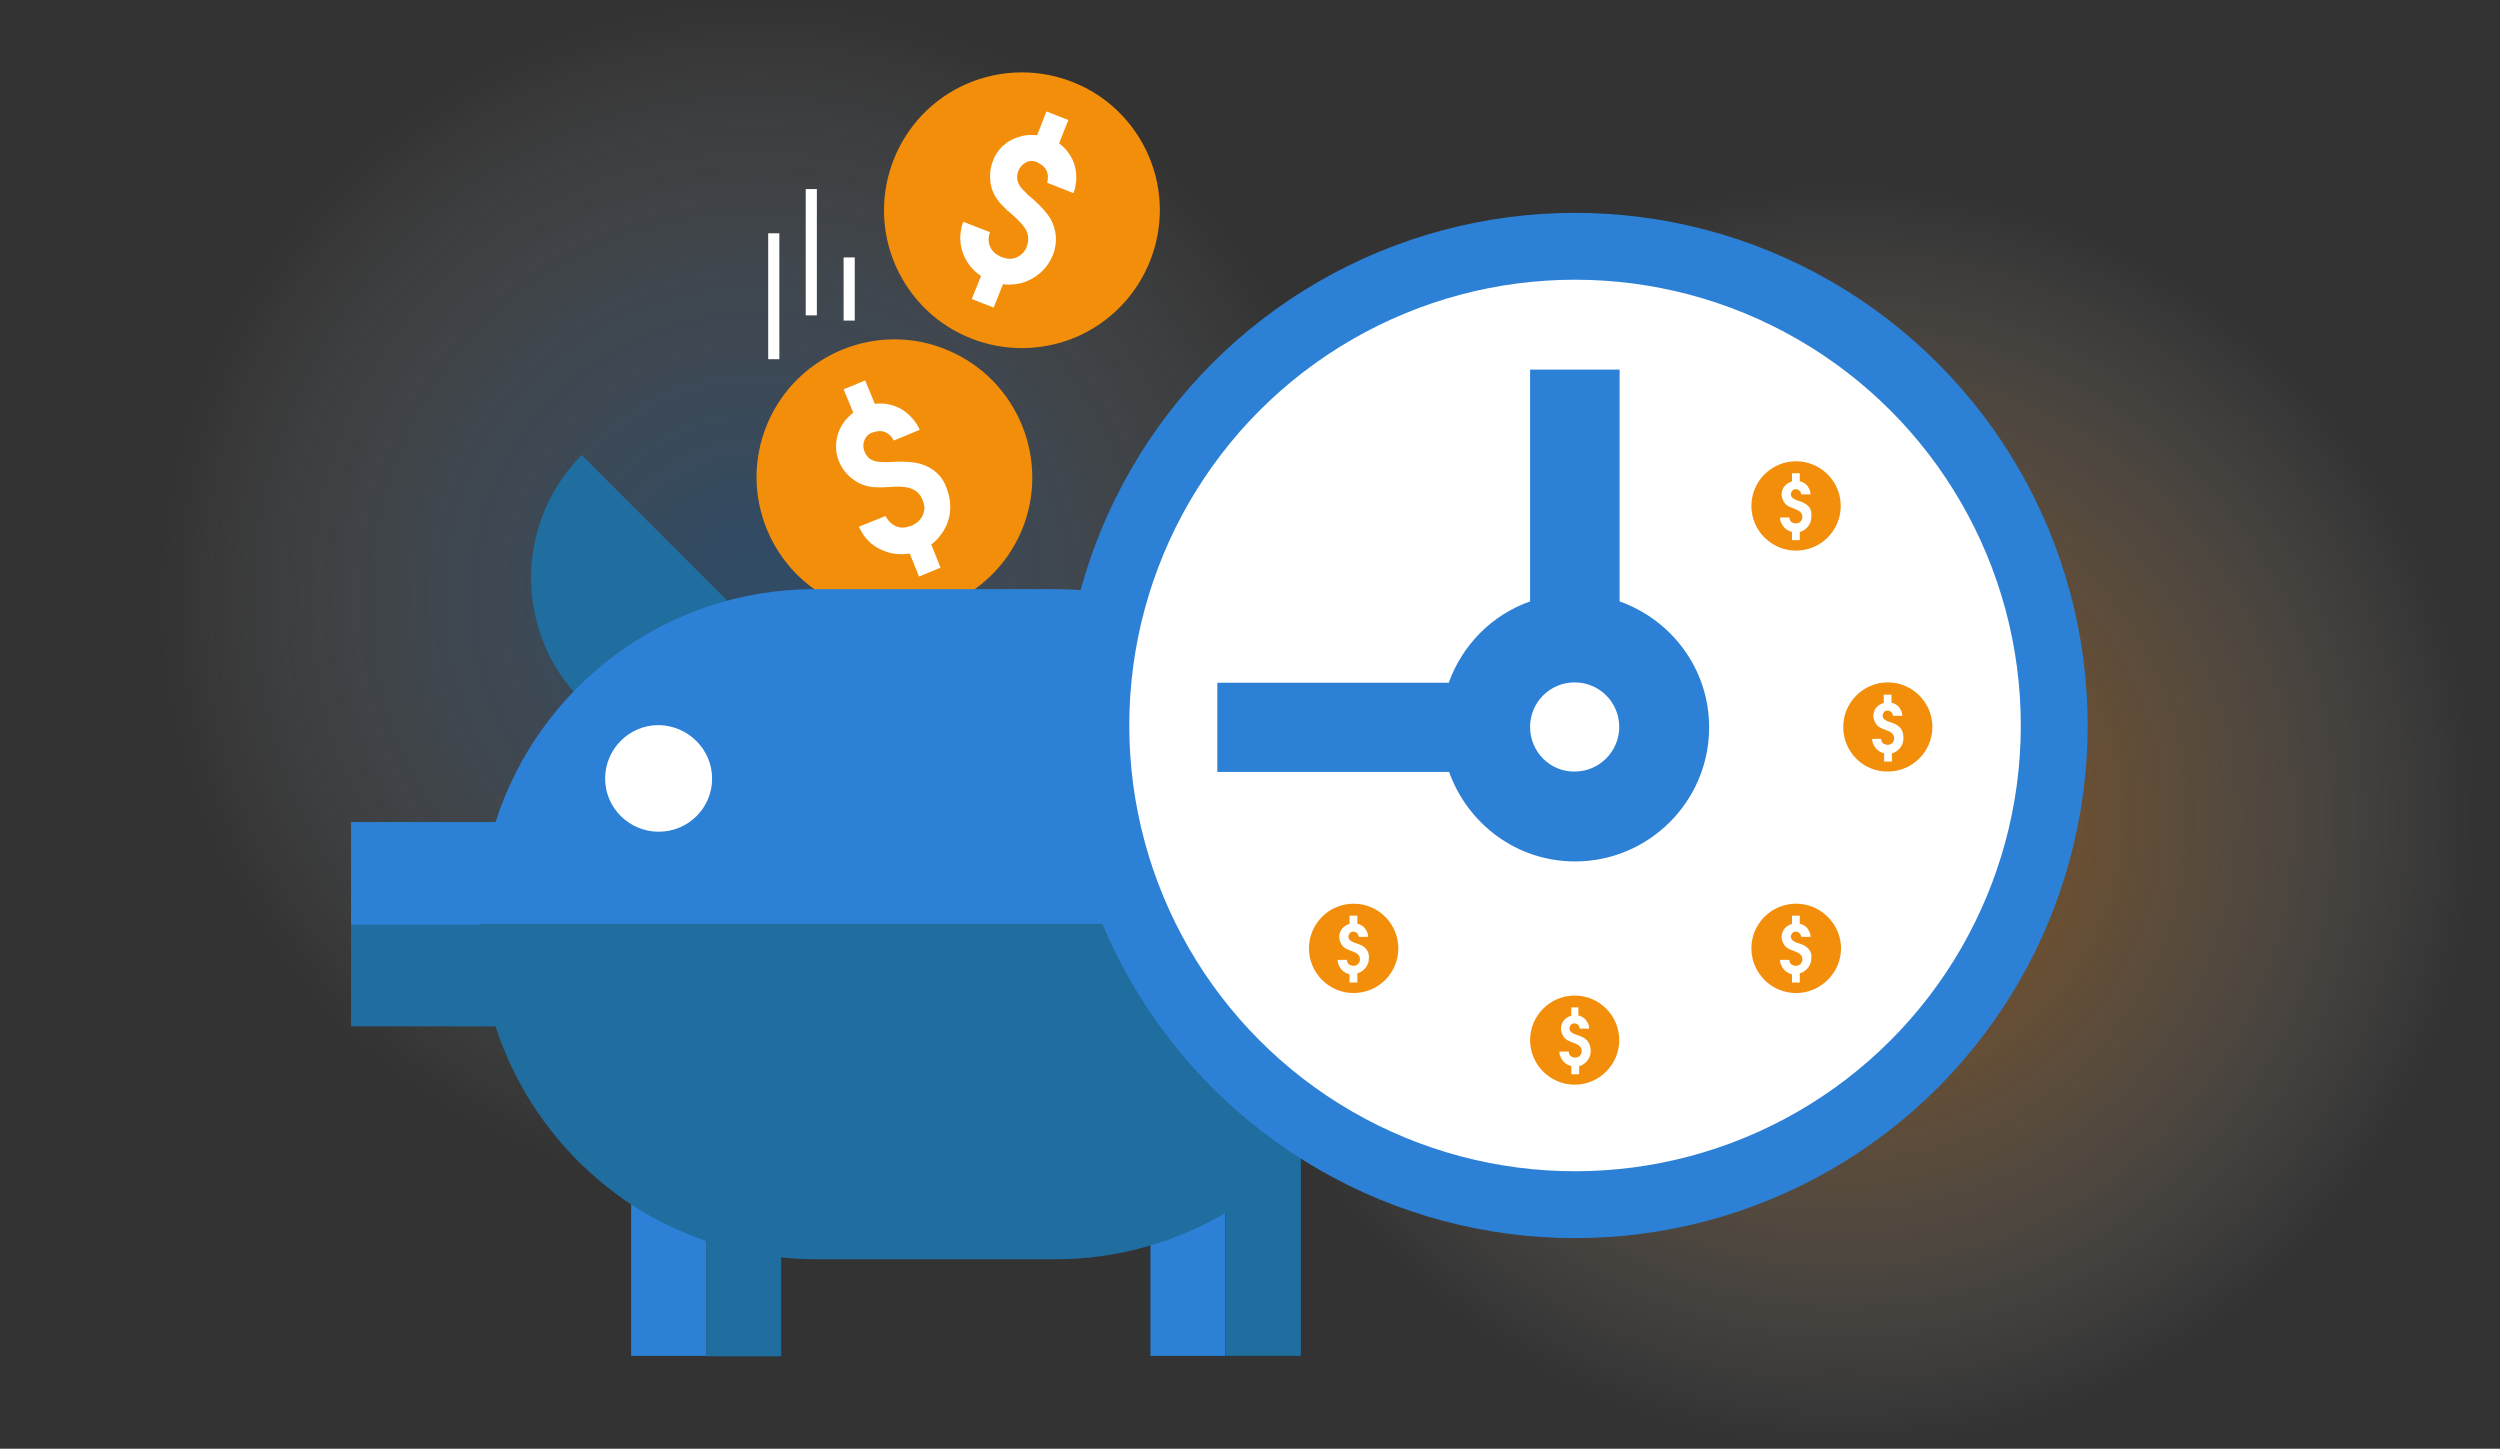 <?xml version="1.0" encoding="utf-8"?>
<!-- Generator: Adobe Illustrator 26.5.0, SVG Export Plug-In . SVG Version: 6.00 Build 0)  -->
<svg version="1.1" id="Layer_1" xmlns="http://www.w3.org/2000/svg" xmlns:xlink="http://www.w3.org/1999/xlink" x="0px" y="0px"
	 viewBox="0 0 673 390" style="enable-background:new 0 0 673 390;" xml:space="preserve">
<rect x="0" y="0" width="673" height="390" fill="#333333" stroke="none"/>
<g>
	<radialGradient id="SVGID_1_" cx="496.182" cy="219.593" r="170.612" gradientUnits="userSpaceOnUse">
		<stop  offset="0.287" style="stop-color:#FF9522;stop-opacity:0.3"/>
		<stop  offset="0.356" style="stop-color:#FF9B2E;stop-opacity:0.271"/>
		<stop  offset="0.481" style="stop-color:#FFA94C;stop-opacity:0.218"/>
		<stop  offset="0.646" style="stop-color:#FFC17F;stop-opacity:0.149"/>
		<stop  offset="0.843" style="stop-color:#FFE2C3;stop-opacity:6.621845e-02"/>
		<stop  offset="1" style="stop-color:#FFFFFF;stop-opacity:0"/>
	</radialGradient>
	<circle style="fill:url(#SVGID_1_);" cx="496.2" cy="219.6" r="170.6"/>
	
		<radialGradient id="SVGID_00000075856677154040188950000011210132863267854508_" cx="203.657" cy="161.079" r="161.079" gradientUnits="userSpaceOnUse">
		<stop  offset="6.704096e-02" style="stop-color:#2C81D6;stop-opacity:0.3"/>
		<stop  offset="0.161" style="stop-color:#3888D8;stop-opacity:0.27"/>
		<stop  offset="0.33" style="stop-color:#569ADE;stop-opacity:0.215"/>
		<stop  offset="0.554" style="stop-color:#89B8E8;stop-opacity:0.143"/>
		<stop  offset="0.821" style="stop-color:#CDE1F5;stop-opacity:5.767883e-02"/>
		<stop  offset="1" style="stop-color:#FFFFFF;stop-opacity:0"/>
	</radialGradient>
	<circle style="fill:url(#SVGID_00000075856677154040188950000011210132863267854508_);" cx="203.7" cy="161.1" r="161.1"/>
</g>
<g>
	<g>
		<g>
			<g>
				<path style="fill:#F28E0A;" d="M255.2,94.3c-9.4-4-19.6-3.8-28.4-0.2c-8.8,3.6-16.2,10.5-20.2,19.9c-8,18.9,0.9,40.7,19.8,48.6
					c9.4,4,19.6,3.8,28.4,0.2c8.8-3.6,16.2-10.5,20.2-19.9C282.9,124.1,274.1,102.3,255.2,94.3z"/>
			</g>
			<g>
				<path style="fill:#FFFFFF;" d="M247.9,124.9c-1.7-0.5-4-0.7-6.8-0.6l-1.8,0.1c-0.4,0-0.7,0-1,0c-1.5,0-2.6-0.1-3.4-0.5
					c-1-0.4-1.7-1.2-2.1-2.2c-0.5-1.1-0.5-2.2-0.1-3.2c0.4-1,1.1-1.7,2.2-2.1c0,0,0.1,0,0.1,0c1.1-0.4,2.2-0.5,3.2-0.1
					c1,0.4,1.8,1.1,2.4,2.3l7-2.9c-0.9-2-2.2-3.5-3.8-4.8c-1.6-1.2-3.4-1.9-5.4-2.2c-1-0.1-1.9-0.1-2.9,0l-2.6-6.3l-3.1,1.3
					l-2.7,1.1l2.6,6.3l0,0c-0.8,0.6-1.4,1.2-2.1,2c-1.3,1.6-2.1,3.4-2.4,5.4c-0.3,2-0.1,3.9,0.7,5.8c0.7,1.7,1.8,3.2,3.3,4.4
					c1.5,1.2,3.1,2,5,2.3c0.9,0.2,2.1,0.2,3.6,0.2c0.2,0,0.8-0.1,1.7-0.1c0.5,0,1-0.1,1.5-0.1c1.8,0,3.2,0.1,4.2,0.5
					c1.5,0.5,2.6,1.6,3.2,3.2c0.6,1.4,0.6,2.7,0,4c-0.6,1.3-1.6,2.2-3,2.8c-0.1,0-0.2,0.1-0.3,0.1c-1.4,0.5-2.6,0.6-3.8,0.1
					c-1.2-0.5-2.2-1.4-2.9-2.8l-7.2,2.9c0.8,1.6,1.6,2.9,2.5,3.7c1,1.1,2.3,2,3.8,2.6c2.4,1.1,4.9,1.3,7.4,0.9l2.5,6.2l2.7-1.1
					l3.1-1.3l-2.5-6.2c0.9-0.7,1.7-1.5,2.4-2.4c1.4-1.8,2.3-3.8,2.6-6c0.3-2.2,0-4.5-0.8-6.6C253.8,128.2,251.4,126,247.9,124.9z"/>
			</g>
		</g>
		<g>
			<g>
				<path style="fill:#206DA0;" d="M156.7,188.7c10.3,10.3,25.5,25.5,25.5,25.5c10.4-1,32.6-17.5,40.6-25.5l-66.2-66.2
					C138.4,140.8,138.4,170.4,156.7,188.7z"/>
			</g>
		</g>
		<rect x="169.9" y="303.2" style="fill:#2C81D6;" width="20.2" height="61.8"/>
		<rect x="309.7" y="303.2" style="fill:#2C81D6;" width="20.2" height="61.8"/>
		<rect x="94.5" y="248.7" style="fill:#206DA0;" width="84.3" height="27.6"/>
		<path style="fill:#2C81D6;" d="M429.3,209.6c-1.6-5.6-4-10.1-8.1-14.4c-4.1-4-9.4-6.7-14.7-7.4c-5.3-0.8-10.6,0.1-15,2.2
			c-1.1,0.5-2.2,1.1-3.2,1.7l-0.7,0.5l-0.2,0.1l-0.3,0.2l-0.1,0.1l-0.3,0.2l-1.1,0.9c-2.2,1.9-3.4,3.7-4.6,5.7
			c-2.2,4-3,8.4-2.5,12.2c0.4,3.9,2,7.2,3.9,9.8l0.5,0.6l0.3,0.4l0.7,0.7c0.6,0.6,1.3,1.2,1.9,1.6c1.2,0.9,2.5,1.5,3.7,2
			c5,1.7,5.3-2.7,2.4-4.6c-0.7-0.5-1.3-1.2-1.9-1.9c-0.3-0.4-0.5-0.7-0.7-1.1c-0.2-0.3-0.8-1.3-0.7-1.4c-0.8-1.9-1.2-4-0.8-6.2
			c0.3-2.1,1.1-4.3,2.6-6c0.7-0.8,1.7-1.7,2.3-2l1.1-0.7l0.3-0.2l0.1,0c-0.5,0.3-0.1,0.1-0.2,0.2l0.1,0l0.4-0.2
			c0.6-0.3,1.2-0.5,1.8-0.7c4.8-1.6,10.8-0.3,14.6,3.6c1.7,1.9,3.5,5.3,4.5,8.2c1,3.1,0.9,6,0.1,8.9c-0.5,1.5-1.2,3-2.2,4.4
			c-0.5,0.7-1.1,1.4-1.6,2c-0.3,0.5-1.8,1.7-2.1,2.2c-2.7,2.2-6.4,4-10.8,4.9c-4.8,1-9.2,1-14,1.3c-4,0.2-7.5,0.1-11.2,0.2
			c-3.1-24.6-16.1-46.2-34.8-60.5c-15.2-11.6-34.1-18.5-54.7-18.5h-64.8c-40.2,0-74.3,26.3-85.9,62.7H94.5v27.6h34.6v0h245.3
			c0,0,0,0,0,0c8.8,0.3,17.8,0.4,27-1.2c5.2-0.9,10.5-3.2,15.5-6.7c1.5-1.1,1.9-1.2,3.3-2.5c1.2-1,2.3-2.1,3.2-3.2
			c1.9-2.2,3.7-4.8,4.9-7.6C430.8,221.8,430.8,215.1,429.3,209.6z"/>
		<path style="fill:#206DA0;" d="M374.4,248.7H129.1c0,31.6,16.3,59.4,40.9,75.6c6.2,4.1,13,7.3,20.1,9.8v31h20.2v-26.6
			c3,0.3,6,0.5,9,0.5h64.8c16.7,0,32.4-4.6,45.9-12.5V365h20.2v-54.9C365.2,294,374.4,272.4,374.4,248.7z"/>
		<path style="fill:#FFFFFF;" d="M191.7,209.6c0,7.9-6.4,14.3-14.4,14.3c-7.9,0-14.4-6.4-14.4-14.3c0-7.9,6.4-14.4,14.4-14.4
			C185.2,195.3,191.7,201.7,191.7,209.6z"/>
		<g>
			<g>
				<path style="fill:#F28E0A;" d="M309.2,41.9c-4.1-9.4-11.5-16.3-20.4-19.8c-8.8-3.5-19-3.6-28.4,0.4c-18.8,8.1-27.5,30-19.4,48.8
					c4.1,9.4,11.5,16.3,20.4,19.8c8.8,3.5,19,3.6,28.4-0.4C308.6,82.5,317.3,60.7,309.2,41.9z"/>
			</g>
			<g>
				<path style="fill:#FFFFFF;" d="M282.8,58.9c-0.9-1.5-2.4-3.2-4.5-5.1l-1.4-1.2c-0.3-0.2-0.5-0.5-0.7-0.7c-1.1-1-1.8-1.9-2.1-2.7
					c-0.4-1-0.4-2,0-3.1c0.4-1.1,1.2-1.9,2.1-2.4c1-0.5,2-0.5,3.1,0c0,0,0.1,0,0.1,0.1c1.1,0.5,1.9,1.2,2.3,2.1
					c0.5,1,0.5,2.1,0.2,3.3l7.1,2.8c0.7-2,0.9-4.1,0.6-6.1c-0.3-2-1.1-3.7-2.4-5.3c-0.6-0.8-1.3-1.4-2.1-2l2.5-6.3l-3.1-1.2
					l-2.8-1.1l-2.5,6.4l0,0c-1-0.1-1.9-0.1-2.9,0c-2,0.3-3.9,1-5.5,2.2c-1.6,1.2-2.8,2.8-3.5,4.7c-0.7,1.8-0.9,3.6-0.7,5.5
					c0.2,1.9,0.9,3.6,2,5.1c0.6,0.8,1.4,1.6,2.5,2.7c0.2,0.1,0.6,0.5,1.3,1.1c0.4,0.3,0.8,0.7,1.1,1c1.3,1.2,2.2,2.3,2.7,3.2
					c0.7,1.4,0.8,2.9,0.2,4.5c-0.5,1.4-1.5,2.3-2.7,2.9c-1.3,0.5-2.6,0.5-4-0.1c-0.1,0-0.2-0.1-0.3-0.1c-1.3-0.6-2.3-1.4-2.8-2.6
					c-0.6-1.2-0.6-2.5-0.1-4l-7.2-2.8c-0.6,1.7-0.8,3.2-0.8,4.4c0,1.5,0.3,3,0.9,4.5c1,2.4,2.6,4.3,4.7,5.7l-2.5,6.2l2.8,1.1
					l3.1,1.2l2.5-6.3c1.1,0.2,2.3,0.1,3.4,0c2.3-0.3,4.3-1.2,6.1-2.6c1.8-1.4,3.1-3.2,4-5.4C284.7,65.3,284.5,62,282.8,58.9z"/>
			</g>
		</g>
	</g>
</g>
<circle style="fill:#FFFFFF;stroke:#2C81D6;stroke-width:18;stroke-miterlimit:10;" cx="424" cy="195.3" r="129"/>
<path style="fill:#F28E0A;" d="M496.2,195.7c0-6.6,5.4-12,12-12c6.6,0,12,5.4,12,12s-5.4,12-12,12
	C501.6,207.8,496.2,202.4,496.2,195.7"/>
<path style="fill:#F28E0A;" d="M411.9,280c0-6.6,5.4-12,12-12c6.6,0,12,5.4,12,12c0,6.6-5.4,12-12,12
	C417.3,292,411.9,286.6,411.9,280"/>
<path style="fill:#F28E0A;" d="M372.9,246.8c4.7,4.7,4.7,12.3,0,17c-4.7,4.7-12.3,4.7-17,0c-4.7-4.7-4.7-12.3,0-17
	C360.6,242.1,368.2,242.1,372.9,246.8z"/>
<path style="fill:#F28E0A;" d="M492,127.7c4.7,4.7,4.7,12.3,0,17c-4.7,4.7-12.3,4.7-17,0c-4.7-4.7-4.7-12.3,0-17
	C479.7,123,487.3,123,492,127.7z"/>
<path style="fill:#F28E0A;" d="M492,263.8c-4.7,4.7-12.3,4.7-17,0c-4.7-4.7-4.7-12.3,0-17c4.7-4.7,12.3-4.7,17,0
	C496.8,251.5,496.8,259.1,492,263.8z"/>
<path style="fill:#2C81D6;" d="M327.7,183.7v24.1h62.4c5,14,18.2,24.1,33.9,24.1c19.9,0,36.1-16.2,36.1-36.1
	c0-15.7-10.1-28.9-24.1-33.9V99.5h-24.1l0,62.4c-10.2,3.6-18.2,11.6-21.9,21.9H327.7z M411.9,195.7c0-6.7,5.4-12,12-12
	c6.7,0,12,5.4,12,12s-5.4,12-12,12C417.3,207.8,411.9,202.4,411.9,195.7z"/>
<g>
	<path style="fill:#FFFFFF;" d="M486.4,135.9c-0.5-0.4-1.1-0.7-2-1l-0.6-0.2c-0.1,0-0.2-0.1-0.3-0.1c-0.4-0.2-0.8-0.4-1-0.6
		c-0.2-0.2-0.4-0.6-0.4-0.9c0-0.4,0.1-0.7,0.4-1c0.2-0.3,0.5-0.4,0.9-0.4c0,0,0,0,0,0c0.4,0,0.7,0.1,1,0.4c0.3,0.2,0.4,0.6,0.5,1
		h2.5c0-0.7-0.2-1.3-0.6-1.9c-0.3-0.6-0.8-1-1.4-1.3c-0.3-0.2-0.6-0.3-0.9-0.3v-2.2l-1.1,0h-1v2.2h0c-0.3,0.1-0.6,0.2-0.9,0.4
		c-0.6,0.3-1.1,0.8-1.4,1.3c-0.3,0.6-0.5,1.2-0.5,1.8c0,0.6,0.2,1.2,0.5,1.8c0.3,0.6,0.7,1,1.2,1.3c0.3,0.2,0.6,0.3,1.1,0.5
		c0.1,0,0.2,0.1,0.5,0.2c0.2,0.1,0.3,0.1,0.5,0.2c0.5,0.2,0.9,0.4,1.2,0.7c0.4,0.3,0.6,0.8,0.6,1.4c0,0.5-0.2,0.9-0.5,1.2
		c-0.3,0.3-0.7,0.5-1.2,0.5c0,0-0.1,0-0.1,0c-0.5,0-0.9-0.2-1.2-0.4c-0.3-0.3-0.5-0.7-0.5-1.2h-2.5c0,0.6,0.1,1.1,0.3,1.4
		c0.2,0.5,0.5,0.9,0.8,1.3c0.6,0.6,1.3,1,2.1,1.2v2.2h1h1.1l0-2.2c0.4-0.1,0.7-0.2,1-0.4c0.6-0.4,1.2-0.9,1.5-1.5
		c0.4-0.6,0.6-1.3,0.6-2.1C487.8,137.6,487.3,136.6,486.4,135.9z"/>
</g>
<g>
	<path style="fill:#FFFFFF;" d="M511.1,195.5c-0.5-0.4-1.1-0.7-2-1l-0.6-0.2c-0.1,0-0.2-0.1-0.3-0.1c-0.4-0.2-0.8-0.4-1-0.6
		c-0.2-0.2-0.4-0.6-0.4-0.9c0-0.4,0.1-0.7,0.4-1c0.2-0.3,0.5-0.4,0.9-0.4c0,0,0,0,0,0c0.4,0,0.7,0.1,1,0.4c0.3,0.2,0.4,0.6,0.5,1
		h2.5c0-0.7-0.2-1.3-0.6-1.9c-0.3-0.6-0.8-1-1.4-1.3c-0.3-0.2-0.6-0.3-0.9-0.3v-2.2h-1.1h-1v2.2h0c-0.3,0.1-0.6,0.2-0.9,0.4
		c-0.6,0.3-1.1,0.8-1.4,1.3c-0.3,0.6-0.5,1.2-0.5,1.8c0,0.6,0.2,1.2,0.5,1.8c0.3,0.6,0.7,1,1.2,1.3c0.3,0.2,0.6,0.3,1.1,0.5
		c0.1,0,0.2,0.1,0.5,0.2c0.2,0.1,0.3,0.1,0.5,0.2c0.5,0.2,0.9,0.4,1.2,0.7c0.4,0.3,0.6,0.8,0.6,1.4c0,0.5-0.2,0.9-0.5,1.2
		c-0.3,0.3-0.7,0.5-1.2,0.5c0,0-0.1,0-0.1,0c-0.5,0-0.9-0.2-1.2-0.4c-0.3-0.3-0.5-0.7-0.5-1.2H504c0,0.6,0.1,1.1,0.3,1.4
		c0.2,0.5,0.5,0.9,0.8,1.3c0.6,0.6,1.3,1,2.1,1.2v2.2h1h1.1v-2.2c0.4-0.1,0.7-0.2,1-0.4c0.6-0.4,1.2-0.9,1.5-1.5
		c0.4-0.6,0.6-1.3,0.6-2.1C512.4,197.2,512,196.2,511.1,195.5z"/>
</g>
<g>
	<path style="fill:#FFFFFF;" d="M486.4,255c-0.5-0.4-1.1-0.7-2-1l-0.6-0.2c-0.1,0-0.2-0.1-0.3-0.1c-0.4-0.2-0.8-0.4-1-0.6
		c-0.2-0.2-0.4-0.6-0.4-0.9c0-0.4,0.1-0.7,0.4-1c0.2-0.3,0.5-0.4,0.9-0.4c0,0,0,0,0,0c0.4,0,0.7,0.1,1,0.4c0.3,0.2,0.4,0.6,0.5,1
		h2.5c0-0.7-0.2-1.3-0.6-1.9c-0.3-0.6-0.8-1-1.4-1.3c-0.3-0.2-0.6-0.3-0.9-0.3v-2.2h-1.1h-1v2.2h0c-0.3,0.1-0.6,0.2-0.9,0.4
		c-0.6,0.3-1.1,0.8-1.4,1.3c-0.3,0.6-0.5,1.2-0.5,1.8c0,0.6,0.2,1.2,0.5,1.8c0.3,0.6,0.7,1,1.2,1.3c0.3,0.2,0.6,0.3,1.1,0.5
		c0.1,0,0.2,0.1,0.5,0.2c0.2,0.1,0.3,0.1,0.5,0.2c0.5,0.2,0.9,0.4,1.2,0.7c0.4,0.3,0.6,0.8,0.6,1.4c0,0.5-0.2,0.9-0.5,1.2
		c-0.3,0.3-0.7,0.5-1.2,0.5c0,0-0.1,0-0.1,0c-0.5,0-0.9-0.2-1.2-0.4c-0.3-0.3-0.5-0.7-0.5-1.2h-2.5c0,0.6,0.1,1.1,0.3,1.4
		c0.2,0.5,0.5,0.9,0.8,1.3c0.6,0.6,1.3,1,2.1,1.2v2.2h1h1.1V262c0.4-0.1,0.7-0.2,1-0.4c0.6-0.4,1.2-0.9,1.5-1.5
		c0.4-0.6,0.6-1.3,0.6-2.1C487.8,256.7,487.3,255.8,486.4,255z"/>
</g>
<g>
	<path style="fill:#FFFFFF;" d="M426.8,279.7c-0.5-0.4-1.1-0.7-2-1l-0.6-0.2c-0.1,0-0.2-0.1-0.3-0.1c-0.4-0.2-0.8-0.4-1-0.6
		c-0.2-0.2-0.4-0.6-0.4-0.9c0-0.4,0.1-0.7,0.4-1c0.2-0.3,0.5-0.4,0.9-0.4c0,0,0,0,0,0c0.4,0,0.7,0.1,1,0.4c0.3,0.2,0.4,0.6,0.5,1
		h2.5c0-0.7-0.2-1.3-0.6-1.9c-0.3-0.6-0.8-1-1.4-1.3c-0.3-0.2-0.6-0.3-0.9-0.3v-2.2H424h-1v2.2h0c-0.3,0.1-0.6,0.2-0.9,0.4
		c-0.6,0.3-1.1,0.8-1.4,1.3c-0.3,0.6-0.5,1.2-0.5,1.8c0,0.6,0.2,1.2,0.5,1.8c0.3,0.6,0.7,1,1.2,1.3c0.3,0.2,0.6,0.3,1.1,0.5
		c0.1,0,0.2,0.1,0.5,0.2c0.2,0.1,0.3,0.1,0.5,0.2c0.5,0.2,0.9,0.4,1.2,0.7c0.4,0.3,0.6,0.8,0.6,1.4c0,0.5-0.2,0.9-0.5,1.2
		c-0.3,0.3-0.7,0.5-1.2,0.5c0,0-0.1,0-0.1,0c-0.5,0-0.9-0.2-1.2-0.4c-0.3-0.3-0.5-0.7-0.5-1.2h-2.5c0,0.6,0.1,1.1,0.3,1.4
		c0.2,0.5,0.5,0.9,0.8,1.3c0.6,0.6,1.3,1,2.1,1.2v2.2h1h1.1v-2.2c0.4-0.1,0.7-0.2,1-0.4c0.6-0.4,1.2-0.9,1.5-1.5
		c0.4-0.6,0.6-1.3,0.6-2.1C428.2,281.4,427.7,280.4,426.8,279.7z"/>
</g>
<g>
	<path style="fill:#FFFFFF;" d="M367.3,255c-0.5-0.4-1.1-0.7-2-1l-0.6-0.2c-0.1,0-0.2-0.1-0.3-0.1c-0.4-0.2-0.8-0.4-1-0.6
		c-0.2-0.2-0.4-0.6-0.4-0.9c0-0.4,0.1-0.7,0.4-1c0.2-0.3,0.5-0.4,0.9-0.4c0,0,0,0,0,0c0.4,0,0.7,0.1,1,0.4c0.3,0.2,0.4,0.6,0.5,1
		h2.5c0-0.7-0.2-1.3-0.6-1.9c-0.3-0.6-0.8-1-1.4-1.3c-0.3-0.2-0.6-0.3-0.9-0.3v-2.2h-1.1h-1v2.2h0c-0.3,0.1-0.6,0.2-0.9,0.4
		c-0.6,0.3-1.1,0.8-1.4,1.3c-0.3,0.6-0.5,1.2-0.5,1.8c0,0.6,0.2,1.2,0.5,1.8c0.3,0.6,0.7,1,1.2,1.3c0.3,0.2,0.6,0.3,1.1,0.5
		c0.1,0,0.2,0.1,0.5,0.2c0.2,0.1,0.3,0.1,0.5,0.2c0.5,0.2,0.9,0.4,1.2,0.7c0.4,0.3,0.6,0.8,0.6,1.4c0,0.5-0.2,0.9-0.5,1.2
		c-0.3,0.3-0.7,0.5-1.2,0.5c0,0-0.1,0-0.1,0c-0.5,0-0.9-0.2-1.2-0.4c-0.3-0.3-0.5-0.7-0.5-1.2h-2.5c0,0.6,0.1,1.1,0.3,1.4
		c0.2,0.5,0.5,0.9,0.8,1.3c0.6,0.6,1.3,1,2.1,1.2v2.2h1h1.1V262c0.4-0.1,0.7-0.2,1-0.4c0.6-0.4,1.2-0.9,1.5-1.5
		c0.4-0.6,0.6-1.3,0.6-2.1C368.6,256.7,368.2,255.8,367.3,255z"/>
</g>
<line style="fill:none;stroke:#FFFFFF;stroke-width:3;stroke-miterlimit:10;" x1="208.3" y1="96.7" x2="208.3" y2="62.8"/>
<line style="fill:none;stroke:#FFFFFF;stroke-width:3;stroke-miterlimit:10;" x1="218.4" y1="84.9" x2="218.4" y2="50.9"/>
<line style="fill:none;stroke:#FFFFFF;stroke-width:3;stroke-miterlimit:10;" x1="228.6" y1="86.3" x2="228.6" y2="69.3"/>
</svg>
